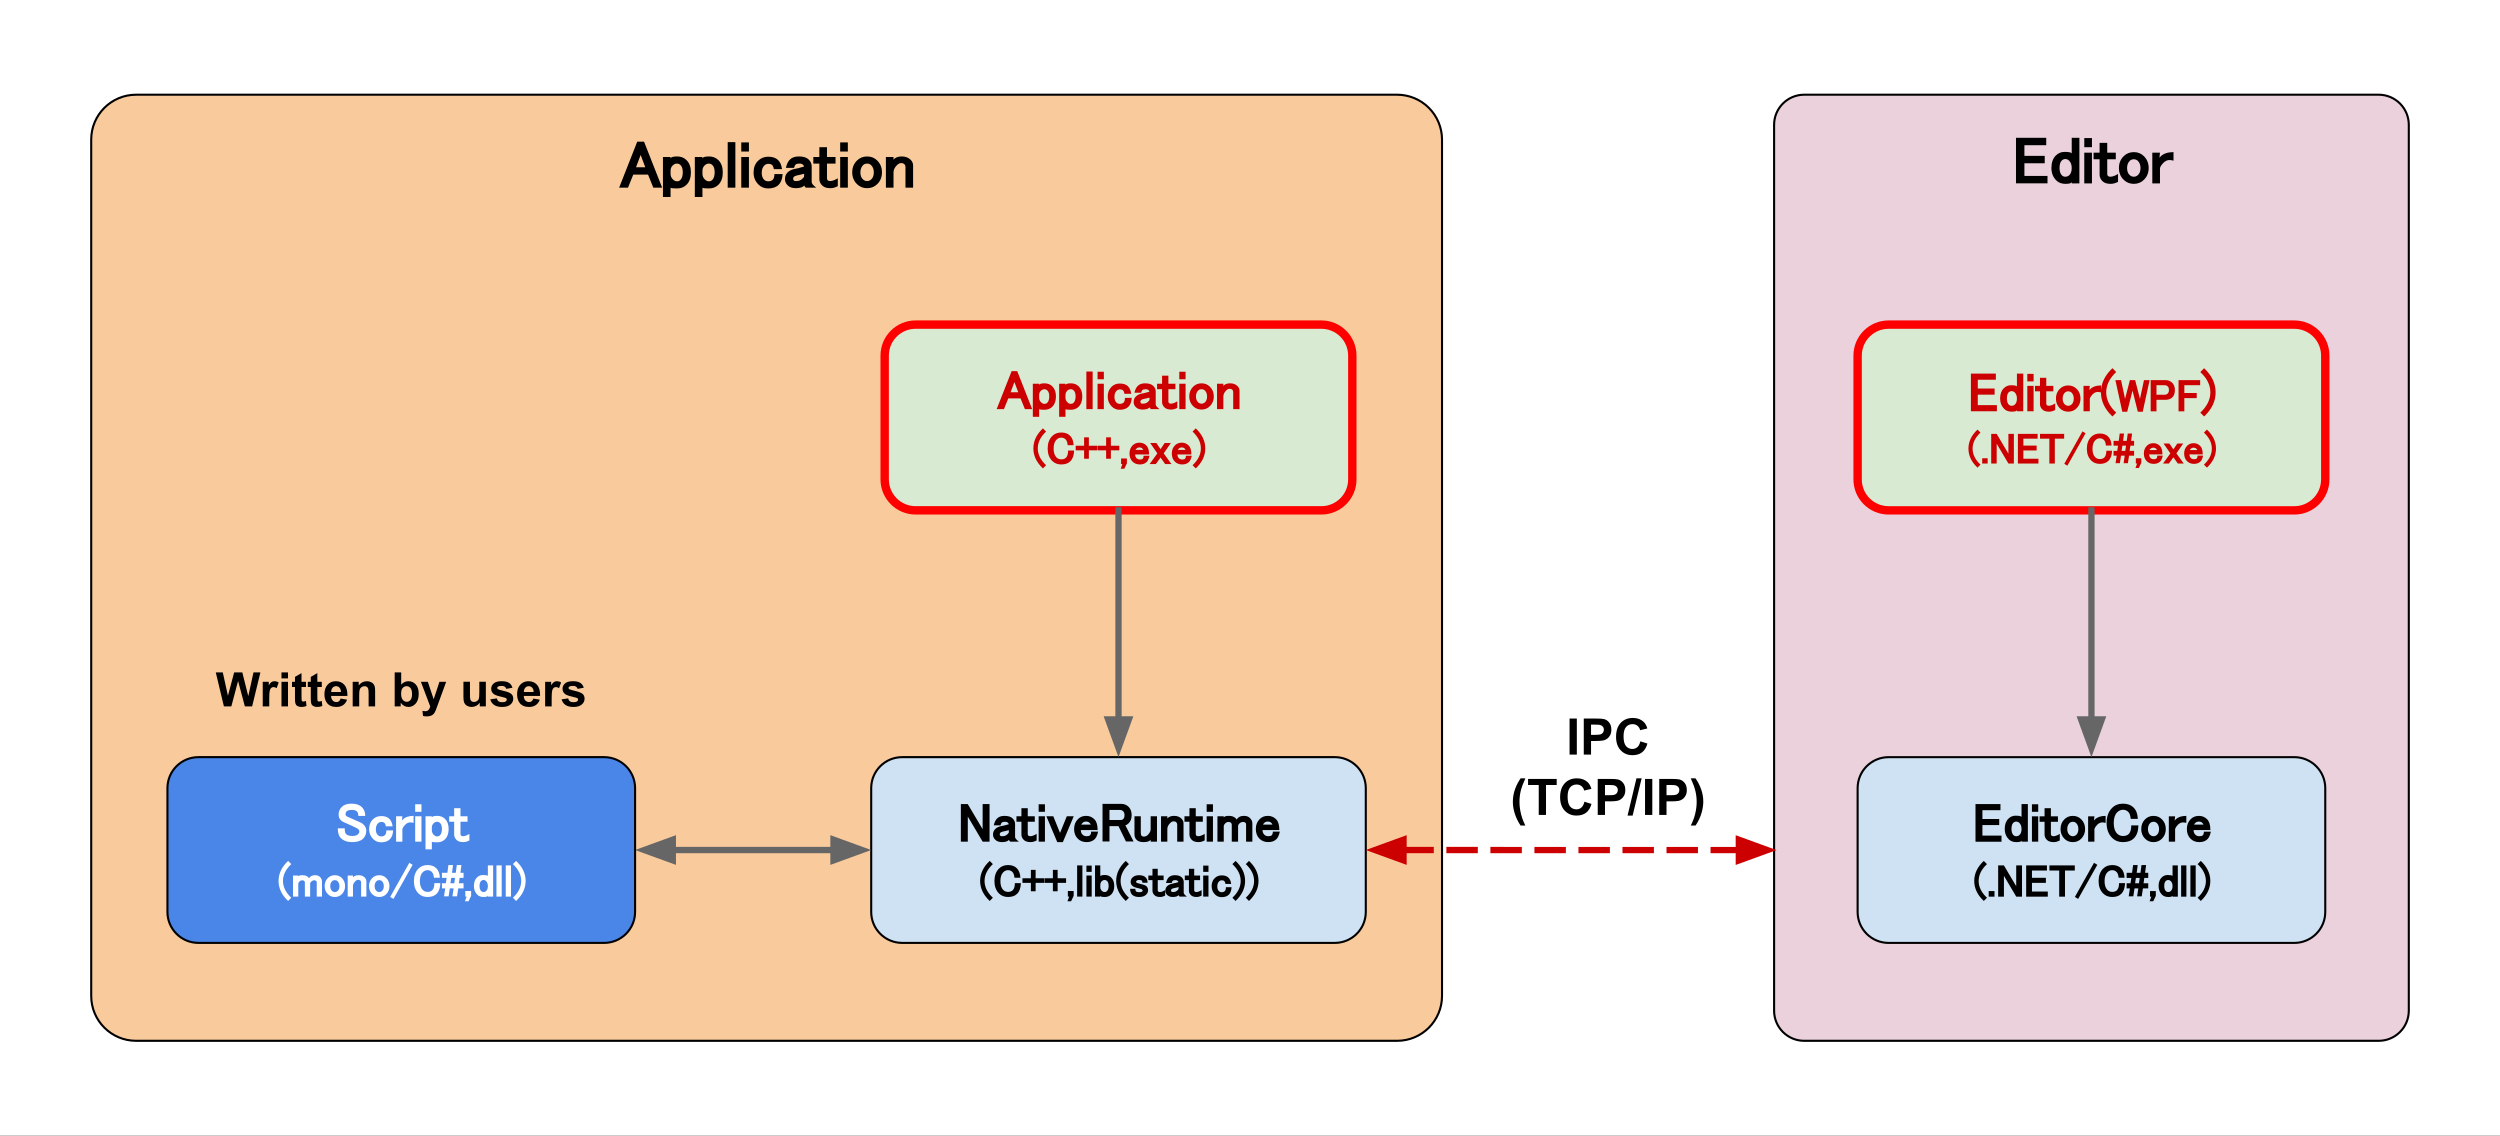 <svg version="1.1" viewBox="0.0 0.0 1192.459 541.625" fill="none" stroke="none" stroke-linecap="square" stroke-miterlimit="10" xmlns:xlink="http://www.w3.org/1999/xlink" xmlns="http://www.w3.org/2000/svg"><rect x="0.0" y="0.0" width="1192.459" height="541.625" fill="#333333" stroke="none"/><clipPath id="p.0"><path d="m0 0l1192.459 0l0 541.625l-1192.459 0l0 -541.625z" clip-rule="nonzero"/></clipPath><g clip-path="url(#p.0)"><path fill="#ffffff" d="m0 0l1192.459 0l0 541.625l-1192.459 0z" fill-rule="evenodd"/><path fill="#f9cb9c" d="m43.505 66.588l0 0c0 -11.826 9.587 -21.413 21.413 -21.413l601.489 0c5.679 0 11.126 2.256 15.141 6.272c4.016 4.016 6.272 9.462 6.272 15.141l0 408.45c0 11.826 -9.587 21.413 -21.413 21.413l-601.489 0l0 0c-11.826 0 -21.413 -9.587 -21.413 -21.413z" fill-rule="evenodd"/><path stroke="#000000" stroke-width="1.0" stroke-linejoin="round" stroke-linecap="butt" d="m43.505 66.588l0 0c0 -11.826 9.587 -21.413 21.413 -21.413l601.489 0c5.679 0 11.126 2.256 15.141 6.272c4.016 4.016 6.272 9.462 6.272 15.141l0 408.45c0 11.826 -9.587 21.413 -21.413 21.413l-601.489 0l0 0c-11.826 0 -21.413 -9.587 -21.413 -21.413z" fill-rule="evenodd"/><path fill="#000000" d="m295.312 89.527l8.641 -21.969l3.234 0l8.656 21.969l-4.219 0l-2.516 -6.234l-7.062 0l-2.516 6.234l-4.219 0zm10.266 -15.609l-2.203 5.859l4.406 0l-2.203 -5.859zm14.275 20.047l-3.641 0l0 -19.094l3.641 0l-0.078 0.625q0.594 -0.875 3.172 -0.875q2.766 0 4.5 1.75q2.109 2.094 2.109 5.828q0 3.859 -2.109 5.938q-1.734 1.75 -4.5 1.75q-2.859 0 -3.094 -0.375l0 4.453zm3.094 -15.938q-1.172 0 -2.078 0.891q-1.016 1.031 -1.016 2.438l0 1.672q0 1.422 1.125 2.562q0.906 0.891 1.969 0.891q0.922 0 1.594 -0.656q1.125 -1.141 1.125 -3.625q0 -2.375 -1.016 -3.391q-0.781 -0.781 -1.703 -0.781zm12.115 15.938l-3.641 0l0 -19.094l3.641 0l-0.078 0.625q0.594 -0.875 3.172 -0.875q2.766 0 4.5 1.75q2.109 2.094 2.109 5.828q0 3.859 -2.109 5.938q-1.734 1.75 -4.5 1.75q-2.859 0 -3.094 -0.375l0 4.453zm3.094 -15.938q-1.172 0 -2.078 0.891q-1.016 1.031 -1.016 2.438l0 1.672q0 1.422 1.125 2.562q0.906 0.891 1.969 0.891q0.922 0 1.594 -0.656q1.125 -1.141 1.125 -3.625q0 -2.375 -1.016 -3.391q-0.781 -0.781 -1.703 -0.781zm8.943 -10.234l3.656 0l0 21.734l-3.656 0l0 -21.734zm6.467 0.125l3.656 0l0 4.359l-3.656 0l0 -4.359zm0 6.953l3.656 0l0 14.656l-3.656 0l0 -14.656zm5.873 7.438q0 -3.484 2.109 -5.578q1.969 -1.984 4.859 -1.984q3.141 0 4.75 1.625q1.469 1.453 1.844 4.297l-3.906 0q-0.172 -1.297 -0.844 -1.984q-0.547 -0.531 -1.719 -0.531q-1.172 0 -1.953 0.766q-1.25 1.266 -1.25 3.516q0 2.141 1.125 3.281q0.781 0.766 1.953 0.766q1.422 0 2.203 -0.766q0.766 -0.781 0.766 -2.703l3.922 0q-0.172 3.406 -1.906 5.125q-1.719 1.75 -4.984 1.75q-2.781 0 -4.625 -1.859q-2.344 -2.328 -2.344 -5.719zm15.422 -2.234q0.547 -2.625 1.891 -3.938q1.484 -1.516 4.266 -1.516q3.266 0 4.75 1.516q1.391 1.359 1.391 3.188l0 7.547q0 1.0 2.188 2.656l-5.0 0q-0.844 -0.844 -0.672 -1.109q-1.078 1.344 -4.094 1.344q-2.516 0 -3.906 -1.375q-1.266 -1.25 -1.266 -2.953q0 -1.953 1.266 -3.203q1.344 -1.328 3.688 -1.719q1.391 -0.234 2.438 -0.594q1.5 -0.344 1.703 -0.469q0 -0.344 -0.531 -0.891q-0.547 -0.531 -1.594 -0.531q-1.406 0 -1.953 0.531q-0.359 0.375 -0.688 1.516l-3.875 0zm8.719 2.75q-0.016 0.094 -0.625 0.219q-2.031 0.484 -3.109 0.719q-0.781 0.188 -1.141 0.547q-0.406 0.422 -0.406 0.875q0 0.578 0.406 1.0q0.188 0.172 1.125 0.172q1.766 0 2.906 -1.125q0.734 -0.734 0.766 -0.859l0.078 -1.547zm7.235 -12.625l3.641 0l0 4.672l4.078 0l0 3.156l-4.078 0l0 7.156q0 0.453 0.422 0.891q0.297 0.281 1.109 0.281q1.5 0 3.625 -1.328l0 3.766q-1.797 0.969 -3.5 0.969q-2.656 0 -3.906 -1.266q-1.391 -1.359 -1.391 -3.062l0 -7.406l-2.875 0l0 -3.156l2.875 0l0 -4.672zm9.934 -2.281l3.656 0l0 4.359l-3.656 0l0 -4.359zm0 6.953l3.656 0l0 14.656l-3.656 0l0 -14.656zm5.748 7.328q0 -3.375 2.234 -5.594q1.969 -1.984 4.859 -1.984q2.906 0 4.875 1.984q2.219 2.234 2.219 5.594q0 3.375 -2.219 5.578q-1.969 1.984 -4.875 1.984q-2.891 0 -4.859 -1.984q-2.234 -2.203 -2.234 -5.578zm7.094 -4.172q-1.172 0 -1.953 0.781q-1.25 1.266 -1.25 3.391q0 2.125 1.125 3.266q0.906 0.891 2.078 0.891q1.172 0 2.078 -0.891q1.125 -1.141 1.125 -3.266q0 -2.125 -1.25 -3.391q-0.781 -0.781 -1.953 -0.781zm12.599 11.5l-3.641 0l0 -14.656l3.641 0l0 1.266q1.234 -1.516 3.922 -1.516q2.672 0 4.281 1.625q1.141 1.156 1.141 2.719l0 10.562l-3.641 0l0 -9.844q0 -0.812 -0.531 -1.359q-0.547 -0.531 -1.609 -0.531q-0.922 0 -1.953 1.016q-1.609 1.625 -1.609 3.391l0 7.328z" fill-rule="nonzero"/><path fill="#cfe2f3" d="m415.551 375.914l0 0c0 -8.155 6.611 -14.767 14.767 -14.767l206.372 0c3.916 0 7.672 1.556 10.442 4.325c2.769 2.769 4.325 6.525 4.325 10.442l0 59.065c0 8.155 -6.611 14.767 -14.767 14.767l-206.372 0l0 0c-8.155 0 -14.767 -6.611 -14.767 -14.767z" fill-rule="evenodd"/><path stroke="#000000" stroke-width="1.0" stroke-linejoin="round" stroke-linecap="butt" d="m415.551 375.914l0 0c0 -8.155 6.611 -14.767 14.767 -14.767l206.372 0c3.916 0 7.672 1.556 10.442 4.325c2.769 2.769 4.325 6.525 4.325 10.442l0 59.065c0 8.155 -6.611 14.767 -14.767 14.767l-206.372 0l0 0c-8.155 0 -14.767 -6.611 -14.767 -14.767z" fill-rule="evenodd"/><path fill="#000000" d="m458.311 383.516l3.281 0l7.109 12.0l0 -12.0l3.297 0l0 17.953l-3.281 0l-7.094 -11.984l0 11.984l-3.312 0l0 -17.953zm15.71 10.141q0.469 -2.156 1.562 -3.25q1.234 -1.25 3.531 -1.25q2.688 0 3.922 1.25q1.141 1.125 1.141 2.625l0 6.234q0 0.828 1.844 2.203l-4.141 0q-0.719 -0.688 -0.578 -0.906q-0.891 1.109 -3.375 1.109q-2.109 0 -3.234 -1.156q-1.047 -1.031 -1.047 -2.438q0 -1.594 1.047 -2.625q1.094 -1.125 3.047 -1.453q1.141 -0.172 2.016 -0.469q1.234 -0.281 1.406 -0.375q0 -0.297 -0.438 -0.75q-0.453 -0.438 -1.312 -0.438q-1.172 0 -1.625 0.438q-0.297 0.297 -0.562 1.25l-3.203 0zm7.203 2.281q0 0.078 -0.516 0.172q-1.688 0.391 -2.562 0.594q-0.656 0.172 -0.953 0.453q-0.344 0.359 -0.344 0.734q0 0.469 0.344 0.828q0.156 0.141 0.922 0.141q1.469 0 2.422 -0.938q0.594 -0.609 0.625 -0.703l0.062 -1.281zm5.977 -10.438l3.016 0l0 3.859l3.359 0l0 2.609l-3.359 0l0 5.922q0 0.375 0.328 0.719q0.266 0.25 0.938 0.25q1.219 0 2.984 -1.125l0 3.141q-1.484 0.797 -2.891 0.797q-2.203 0 -3.234 -1.047q-1.141 -1.141 -1.141 -2.547l0 -6.109l-2.375 0l0 -2.609l2.375 0l0 -3.859zm8.217 -1.875l3.0 0l0 3.594l-3.0 0l0 -3.594zm0 5.734l3.0 0l0 12.109l-3.0 0l0 -12.109zm3.686 0l3.297 0l3.219 7.938l3.219 -7.938l3.313 0l-5.188 12.312l-2.672 0l-5.188 -12.312zm13.227 6.047q0 -2.891 1.844 -4.703q1.516 -1.547 3.922 -1.547q2.297 0 3.922 1.641q1.531 1.531 1.531 5.125l-8.016 0q0 1.344 0.844 2.203q0.75 0.734 1.906 0.734q1.172 0 1.625 -0.438q0.531 -0.547 0.531 -1.75l3.344 0q-0.578 2.562 -1.578 3.547q-1.422 1.453 -3.922 1.453q-2.594 0 -4.219 -1.641q-1.734 -1.734 -1.734 -4.625zm5.656 -3.531q-0.969 0 -1.609 0.625q-0.578 0.594 -0.625 0.812l4.5 0q0 -0.25 -0.641 -0.906q-0.547 -0.531 -1.625 -0.531zm7.898 -8.453l8.828 0q2.203 0 3.625 1.438q1.438 1.438 1.438 3.922q0 2.5 -1.438 3.922q-0.812 0.812 -1.562 0.938l3.922 7.734l-3.641 0l-3.562 -7.328l-4.297 0l0 7.328l-3.312 0l0 -17.953zm3.312 2.906l0 4.812l5.312 0q0.781 0 1.328 -0.547q0.531 -0.547 0.531 -1.812q0 -1.172 -0.625 -1.812q-0.656 -0.641 -1.531 -0.641l-5.016 0zm11.924 3.031l3.016 0l0 7.938q0 0.969 0.438 1.422q0.344 0.328 1.016 0.328q1.078 0 1.922 -0.828q1.328 -1.344 1.328 -2.703l0 -6.156l3.016 0l0 12.109l-3.016 0l0 -0.906q-0.797 1.109 -3.344 1.109q-2.297 0 -3.328 -1.047q-1.047 -1.031 -1.047 -2.641l0 -8.625zm15.68 12.109l-3.016 0l0 -12.109l3.016 0l0 1.047q1.016 -1.25 3.234 -1.25q2.203 0 3.531 1.344q0.953 0.938 0.953 2.234l0 8.734l-3.016 0l0 -8.141q0 -0.672 -0.438 -1.125q-0.453 -0.438 -1.328 -0.438q-0.766 0 -1.609 0.844q-1.328 1.344 -1.328 2.797l0 6.062zm10.539 -15.969l3.016 0l0 3.859l3.359 0l0 2.609l-3.359 0l0 5.922q0 0.375 0.328 0.719q0.266 0.25 0.938 0.25q1.219 0 2.984 -1.125l0 3.141q-1.484 0.797 -2.891 0.797q-2.203 0 -3.234 -1.047q-1.141 -1.141 -1.141 -2.547l0 -6.109l-2.375 0l0 -2.609l2.375 0l0 -3.859zm8.217 -1.875l3.0 0l0 3.594l-3.0 0l0 -3.594zm0 5.734l3.0 0l0 12.109l-3.0 0l0 -12.109zm8.155 12.109l-3.016 0l0 -12.109l3.016 0l0 0.516q0.5 -0.719 2.453 -0.719q2.094 0 3.219 1.141q0.562 0.547 0.469 0.703q0.969 -1.844 3.531 -1.844q1.797 0 2.828 1.047q1.141 1.125 1.141 2.531l0 8.734l-3.0 0l0 -8.328q0 -0.375 -0.25 -0.641q-0.453 -0.438 -1.016 -0.438q-1.172 0 -1.922 0.734q-0.625 0.641 -0.625 1.125l0 7.547l-3.016 0l0 -8.234q0 -0.375 -0.438 -0.828q-0.359 -0.344 -1.125 -0.344q-0.875 0 -1.516 0.641q-0.734 0.75 -0.734 1.328l0 7.438zm15.288 -6.062q0 -2.891 1.844 -4.703q1.516 -1.547 3.922 -1.547q2.297 0 3.922 1.641q1.531 1.531 1.531 5.125l-8.016 0q0 1.344 0.844 2.203q0.75 0.734 1.906 0.734q1.172 0 1.625 -0.438q0.531 -0.547 0.531 -1.75l3.344 0q-0.578 2.562 -1.578 3.547q-1.422 1.453 -3.922 1.453q-2.594 0 -4.219 -1.641q-1.734 -1.734 -1.734 -4.625zm5.656 -3.531q-0.969 0 -1.609 0.625q-0.578 0.594 -0.625 0.812l4.5 0q0 -0.25 -0.641 -0.906q-0.547 -0.531 -1.625 -0.531z" fill-rule="nonzero"/><path fill="#000000" d="m472.068 429.739q-4.562 -4.281 -4.562 -9.547q0 -5.281 4.562 -9.562l1.516 1.531q-3.969 3.703 -3.969 8.031q0 4.312 3.969 8.016l-1.516 1.531zm2.258 -9.469q0 -3.797 2.172 -5.969q1.688 -1.688 4.328 -1.688q2.656 0 4.172 1.516q1.594 1.609 1.703 4.531l-2.812 0q-0.203 -1.969 -1.0 -2.75q-0.859 -0.859 -2.062 -0.859q-1.297 0 -2.312 1.016q-1.344 1.359 -1.344 4.203q0 2.844 1.344 4.203q0.938 0.938 2.312 0.938q1.453 0 2.234 -0.781q1.016 -1.016 1.016 -3.406l2.859 0q-0.094 3.422 -1.781 5.094q-1.516 1.531 -4.328 1.531q-2.641 0 -4.328 -1.688q-2.172 -2.172 -2.172 -5.891zm17.383 -5.359l2.266 0l0 4.016l4.031 0l0 2.188l-4.031 0l0 4.016l-2.266 0l0 -4.016l-4.016 0l0 -2.188l4.016 0l0 -4.016zm10.5 0l2.266 0l0 4.016l4.031 0l0 2.188l-4.031 0l0 4.016l-2.266 0l0 -4.016l-4.016 0l0 -2.188l4.016 0l0 -4.016zm8.672 14.984l-1.719 0l0.812 -2.219l-0.625 0l0 -2.672l2.766 0l0 2.328l-1.234 2.562zm2.891 -17.125l2.516 0l0 14.906l-2.516 0l0 -14.906zm4.43 0.094l2.516 0l0 3.0l-2.516 0l0 -3.0zm0 4.75l2.516 0l0 10.062l-2.516 0l0 -10.062zm4.102 -4.844l2.516 0l0 5.125q0.438 -0.531 2.188 -0.531q1.828 0 3.031 1.203q1.438 1.438 1.438 4.078q0 2.562 -1.438 4.0q-1.203 1.203 -3.109 1.203q-2.047 0 -2.25 -0.609l0.141 0.438l-2.516 0l0 -14.906zm4.625 6.953q-0.797 0 -1.484 0.688q-0.625 0.625 -0.625 1.75l0 0.984q0 1.031 0.703 1.734q0.609 0.609 1.406 0.609q0.641 0 1.078 -0.453q0.781 -0.766 0.781 -2.391q0 -1.703 -0.688 -2.391q-0.531 -0.531 -1.172 -0.531zm10.027 10.016q-4.562 -4.281 -4.562 -9.547q0 -5.281 4.562 -9.562l1.516 1.531q-3.969 3.703 -3.969 8.031q0 4.312 3.969 8.016l-1.516 1.531zm2.336 -9.062q0 -1.25 0.859 -2.109q1.109 -1.109 3.109 -1.109q2.156 0 3.172 1.016q0.953 0.953 0.953 2.562l-2.453 0q-0.109 -0.812 -0.266 -0.953q-0.359 -0.359 -1.5 -0.359q-0.641 0 -1.0 0.359q-0.281 0.281 -0.281 0.594q0 0.141 0.125 0.266q0.234 0.25 1.828 0.625q1.094 0.25 1.859 0.516q0.75 0.266 1.156 0.656q0.781 0.781 0.781 1.875q0 1.172 -0.953 2.125q-1.109 1.109 -3.344 1.109q-2.234 0 -3.344 -1.109q-0.953 -0.953 -0.953 -2.812l2.469 0q0.109 0.984 0.328 1.203q0.438 0.438 1.422 0.438q1.203 0 1.562 -0.359q0.203 -0.203 0.203 -0.516q0 -0.141 -0.281 -0.422q-0.234 -0.234 -0.844 -0.375q-1.516 -0.328 -2.25 -0.578q-1.016 -0.281 -1.5 -0.766q-0.859 -0.859 -0.859 -1.875zm10.414 -6.266l2.516 0l0 3.203l2.797 0l0 2.188l-2.797 0l0 4.891q0 0.312 0.281 0.594q0.203 0.203 0.766 0.203q1.016 0 2.484 -0.938l0 2.625q-1.234 0.672 -2.406 0.672q-1.828 0 -2.688 -0.875q-0.953 -0.938 -0.953 -2.109l0 -5.062l-1.969 0l0 -2.188l1.969 0l0 -3.203zm6.477 6.781q0.359 -1.797 1.281 -2.719q1.047 -1.016 2.938 -1.016q2.219 0 3.266 1.016q0.938 0.969 0.938 2.203l0 5.172q0 0.688 1.547 1.828l-3.484 0q-0.578 -0.578 -0.438 -0.766q-0.734 0.938 -2.812 0.938q-1.75 0 -2.688 -0.953q-0.875 -0.859 -0.875 -2.031q0 -1.344 0.875 -2.203q0.922 -0.906 2.531 -1.188q0.953 -0.156 1.688 -0.391q1.0 -0.234 1.141 -0.328q0 -0.219 -0.359 -0.578q-0.375 -0.375 -1.078 -0.375q-0.969 0 -1.328 0.375q-0.25 0.25 -0.484 1.016l-2.656 0zm5.969 1.891q0 0.062 -0.422 0.156q-1.406 0.328 -2.141 0.484q-0.531 0.141 -0.766 0.391q-0.281 0.281 -0.281 0.578q0 0.391 0.281 0.672q0.125 0.125 0.75 0.125q1.219 0 1.984 -0.781q0.5 -0.484 0.531 -0.562l0.062 -1.062zm4.945 -8.672l2.516 0l0 3.203l2.797 0l0 2.188l-2.797 0l0 4.891q0 0.312 0.281 0.594q0.203 0.203 0.766 0.203q1.016 0 2.484 -0.938l0 2.625q-1.234 0.672 -2.406 0.672q-1.828 0 -2.688 -0.875q-0.953 -0.938 -0.953 -2.109l0 -5.062l-1.969 0l0 -2.188l1.969 0l0 -3.203zm6.805 -1.547l2.516 0l0 3.0l-2.516 0l0 -3.0zm0 4.75l2.516 0l0 10.062l-2.516 0l0 -10.062zm4.023 5.109q0 -2.391 1.438 -3.828q1.359 -1.359 3.344 -1.359q2.156 0 3.266 1.109q1.016 1.016 1.266 2.969l-2.703 0q-0.109 -0.891 -0.578 -1.359q-0.359 -0.375 -1.156 -0.375q-0.797 0 -1.328 0.531q-0.859 0.859 -0.859 2.406q0 1.453 0.766 2.219q0.531 0.531 1.328 0.531q0.969 0 1.5 -0.531q0.531 -0.531 0.531 -1.844l2.688 0q-0.109 2.344 -1.281 3.547q-1.188 1.188 -3.438 1.188q-1.906 0 -3.172 -1.281q-1.609 -1.594 -1.609 -3.922zm13.859 -2.531q0 -4.328 -3.953 -8.031l1.516 -1.531q4.547 4.281 4.547 9.562q0 5.266 -4.547 9.547l-1.516 -1.531q3.953 -3.703 3.953 -8.016zm6.398 0q0 -4.328 -3.953 -8.031l1.516 -1.531q4.547 4.281 4.547 9.562q0 5.266 -4.547 9.547l-1.516 -1.531q3.953 -3.703 3.953 -8.016z" fill-rule="nonzero"/><path fill="#d9ead3" d="m421.978 169.6l0 0c0 -8.155 6.611 -14.767 14.767 -14.767l193.522 0c3.916 0 7.672 1.556 10.442 4.325c2.769 2.769 4.325 6.525 4.325 10.442l0 59.065c0 8.155 -6.611 14.767 -14.767 14.767l-193.522 0l0 0c-8.155 0 -14.767 -6.611 -14.767 -14.767z" fill-rule="evenodd"/><path stroke="#ff0000" stroke-width="4.0" stroke-linejoin="round" stroke-linecap="butt" d="m421.978 169.6l0 0c0 -8.155 6.611 -14.767 14.767 -14.767l193.522 0c3.916 0 7.672 1.556 10.442 4.325c2.769 2.769 4.325 6.525 4.325 10.442l0 59.065c0 8.155 -6.611 14.767 -14.767 14.767l-193.522 0l0 0c-8.155 0 -14.767 -6.611 -14.767 -14.767z" fill-rule="evenodd"/><path fill="#cc0000" d="m475.392 195.156l7.141 -18.141l2.656 0l7.141 18.141l-3.469 0l-2.078 -5.141l-5.844 0l-2.078 5.141l-3.469 0zm8.469 -12.906l-1.828 4.844l3.656 0l-1.828 -4.844zm11.794 16.562l-3.016 0l0 -15.766l3.016 0l-0.062 0.516q0.484 -0.719 2.609 -0.719q2.297 0 3.734 1.438q1.734 1.734 1.734 4.812q0 3.188 -1.734 4.922q-1.438 1.438 -3.734 1.438q-2.359 0 -2.547 -0.297l0 3.656zm2.547 -13.156q-0.969 0 -1.719 0.734q-0.828 0.844 -0.828 2.016l0 1.391q0 1.156 0.938 2.109q0.75 0.734 1.609 0.734q0.781 0 1.328 -0.531q0.938 -0.953 0.938 -3.016q0 -1.953 -0.844 -2.797q-0.641 -0.641 -1.422 -0.641zm10.018 13.156l-3.016 0l0 -15.766l3.016 0l-0.062 0.516q0.484 -0.719 2.609 -0.719q2.297 0 3.734 1.438q1.734 1.734 1.734 4.812q0 3.188 -1.734 4.922q-1.438 1.438 -3.734 1.438q-2.359 0 -2.547 -0.297l0 3.656zm2.547 -13.156q-0.969 0 -1.719 0.734q-0.828 0.844 -0.828 2.016l0 1.391q0 1.156 0.938 2.109q0.75 0.734 1.609 0.734q0.781 0 1.328 -0.531q0.938 -0.953 0.938 -3.016q0 -1.953 -0.844 -2.797q-0.641 -0.641 -1.422 -0.641zm7.409 -8.453l3.0 0l0 17.953l-3.0 0l0 -17.953zm5.343 0.109l3.0 0l0 3.594l-3.0 0l0 -3.594zm0 5.734l3.0 0l0 12.109l-3.0 0l0 -12.109zm4.843 6.156q0 -2.891 1.734 -4.625q1.625 -1.641 4.031 -1.641q2.594 0 3.922 1.344q1.203 1.219 1.516 3.547l-3.219 0q-0.141 -1.062 -0.703 -1.641q-0.453 -0.438 -1.422 -0.438q-0.969 0 -1.625 0.641q-1.031 1.047 -1.031 2.906q0 1.766 0.938 2.703q0.656 0.641 1.625 0.641q1.156 0 1.812 -0.641q0.641 -0.641 0.641 -2.234l3.234 0q-0.141 2.812 -1.578 4.25q-1.422 1.438 -4.109 1.438q-2.297 0 -3.828 -1.547q-1.938 -1.922 -1.938 -4.703zm12.742 -1.859q0.469 -2.156 1.562 -3.25q1.234 -1.25 3.531 -1.25q2.688 0 3.922 1.25q1.141 1.125 1.141 2.625l0 6.234q0 0.828 1.844 2.203l-4.141 0q-0.719 -0.688 -0.578 -0.906q-0.891 1.109 -3.375 1.109q-2.109 0 -3.234 -1.156q-1.047 -1.031 -1.047 -2.438q0 -1.594 1.047 -2.625q1.094 -1.125 3.047 -1.453q1.141 -0.172 2.016 -0.469q1.234 -0.281 1.406 -0.375q0 -0.297 -0.438 -0.75q-0.453 -0.438 -1.312 -0.438q-1.172 0 -1.625 0.438q-0.297 0.297 -0.562 1.25l-3.203 0zm7.203 2.281q0 0.078 -0.516 0.172q-1.688 0.391 -2.562 0.594q-0.656 0.172 -0.953 0.453q-0.344 0.359 -0.344 0.734q0 0.469 0.344 0.828q0.156 0.141 0.922 0.141q1.469 0 2.422 -0.938q0.594 -0.609 0.625 -0.703l0.062 -1.281zm5.977 -10.438l3.016 0l0 3.859l3.359 0l0 2.609l-3.359 0l0 5.922q0 0.375 0.328 0.719q0.266 0.25 0.938 0.25q1.219 0 2.984 -1.125l0 3.141q-1.484 0.797 -2.891 0.797q-2.203 0 -3.234 -1.047q-1.141 -1.141 -1.141 -2.547l0 -6.109l-2.375 0l0 -2.609l2.375 0l0 -3.859zm8.217 -1.875l3.0 0l0 3.594l-3.0 0l0 -3.594zm0 5.734l3.0 0l0 12.109l-3.0 0l0 -12.109zm4.749 6.047q0 -2.781 1.828 -4.609q1.625 -1.641 4.031 -1.641q2.391 0 4.016 1.641q1.844 1.828 1.844 4.609q0 2.797 -1.844 4.625q-1.625 1.641 -4.016 1.641q-2.406 0 -4.031 -1.641q-1.828 -1.828 -1.828 -4.625zm5.859 -3.438q-0.969 0 -1.625 0.641q-1.031 1.047 -1.031 2.797q0 1.766 0.938 2.719q0.75 0.734 1.719 0.734q0.969 0 1.719 -0.734q0.922 -0.953 0.922 -2.719q0 -1.75 -1.031 -2.797q-0.641 -0.641 -1.609 -0.641zm10.409 9.5l-3.016 0l0 -12.109l3.016 0l0 1.047q1.016 -1.25 3.234 -1.25q2.203 0 3.531 1.344q0.953 0.938 0.953 2.234l0 8.734l-3.016 0l0 -8.141q0 -0.672 -0.438 -1.125q-0.453 -0.438 -1.328 -0.438q-0.766 0 -1.609 0.844q-1.328 1.344 -1.328 2.797l0 6.062z" fill-rule="nonzero"/><path fill="#cc0000" d="m497.458 223.425q-4.562 -4.281 -4.562 -9.547q0 -5.281 4.562 -9.562l1.516 1.531q-3.969 3.703 -3.969 8.031q0 4.312 3.969 8.016l-1.516 1.531zm2.258 -9.469q0 -3.797 2.172 -5.969q1.688 -1.688 4.328 -1.688q2.656 0 4.172 1.516q1.594 1.609 1.703 4.531l-2.812 0q-0.203 -1.969 -1.0 -2.75q-0.859 -0.859 -2.062 -0.859q-1.297 0 -2.312 1.016q-1.344 1.359 -1.344 4.203q0 2.844 1.344 4.203q0.938 0.938 2.312 0.938q1.453 0 2.234 -0.781q1.016 -1.016 1.016 -3.406l2.859 0q-0.094 3.422 -1.781 5.094q-1.516 1.531 -4.328 1.531q-2.641 0 -4.328 -1.688q-2.172 -2.172 -2.172 -5.891zm17.383 -5.359l2.266 0l0 4.016l4.031 0l0 2.188l-4.031 0l0 4.016l-2.266 0l0 -4.016l-4.016 0l0 -2.188l4.016 0l0 -4.016zm10.5 0l2.266 0l0 4.016l4.031 0l0 2.188l-4.031 0l0 4.016l-2.266 0l0 -4.016l-4.016 0l0 -2.188l4.016 0l0 -4.016zm8.672 14.984l-1.719 0l0.812 -2.219l-0.625 0l0 -2.672l2.766 0l0 2.328l-1.234 2.562zm2.484 -7.25q0 -2.406 1.516 -3.922q1.297 -1.266 3.266 -1.266q1.922 0 3.266 1.344q1.281 1.281 1.281 4.281l-6.641 0q0 1.109 0.688 1.797q0.609 0.609 1.578 0.609q0.969 0 1.328 -0.359q0.453 -0.453 0.453 -1.438l2.781 0q-0.469 2.125 -1.297 2.953q-1.188 1.203 -3.266 1.203q-2.156 0 -3.516 -1.359q-1.438 -1.438 -1.438 -3.844zm4.703 -2.922q-0.797 0 -1.328 0.531q-0.484 0.484 -0.516 0.641l3.703 0q0 -0.188 -0.531 -0.719q-0.453 -0.453 -1.328 -0.453zm5.156 -2.109l2.953 0l1.984 2.938l1.984 -2.938l2.938 0l-3.406 4.953l3.688 5.109l-2.969 0l-2.234 -3.125l-2.25 3.125l-2.953 0l3.688 -5.109l-3.422 -4.953zm10.32 5.031q0 -2.406 1.516 -3.922q1.297 -1.266 3.266 -1.266q1.922 0 3.266 1.344q1.281 1.281 1.281 4.281l-6.641 0q0 1.109 0.688 1.797q0.609 0.609 1.578 0.609q0.969 0 1.328 -0.359q0.453 -0.453 0.453 -1.438l2.781 0q-0.469 2.125 -1.297 2.953q-1.188 1.203 -3.266 1.203q-2.156 0 -3.516 -1.359q-1.438 -1.438 -1.438 -3.844zm4.703 -2.922q-0.797 0 -1.328 0.531q-0.484 0.484 -0.516 0.641l3.703 0q0 -0.188 -0.531 -0.719q-0.453 -0.453 -1.328 -0.453zm9.156 0.469q0 -4.328 -3.953 -8.031l1.516 -1.531q4.547 4.281 4.547 9.562q0 5.266 -4.547 9.547l-1.516 -1.531q3.953 -3.703 3.953 -8.016z" fill-rule="nonzero"/><path fill="#000000" fill-opacity="0.0" d="m533.505 243.432l0 117.701" fill-rule="evenodd"/><path stroke="#666666" stroke-width="3.0" stroke-linejoin="round" stroke-linecap="butt" d="m533.505 243.432l0 99.701" fill-rule="evenodd"/><path fill="#666666" stroke="#666666" stroke-width="3.0" stroke-linecap="butt" d="m528.55 343.133l4.955 13.614l4.955 -13.614z" fill-rule="evenodd"/><path fill="#000000" fill-opacity="0.0" d="m302.923 405.447l112.63 0" fill-rule="evenodd"/><path stroke="#666666" stroke-width="3.0" stroke-linejoin="round" stroke-linecap="butt" d="m320.923 405.447l76.63 0" fill-rule="evenodd"/><path fill="#666666" stroke="#666666" stroke-width="3.0" stroke-linecap="butt" d="m320.923 400.491l-13.614 4.955l13.614 4.955z" fill-rule="evenodd"/><path fill="#666666" stroke="#666666" stroke-width="3.0" stroke-linecap="butt" d="m397.553 410.402l13.614 -4.955l-13.614 -4.955z" fill-rule="evenodd"/><path fill="#ead1dc" d="m846.215 59.54l0 0c0 -7.934 6.431 -14.365 14.365 -14.365l274.01 0c3.81 0 7.464 1.513 10.158 4.207c2.694 2.694 4.207 6.348 4.207 10.158l0 422.546c0 7.934 -6.431 14.365 -14.365 14.365l-274.01 0c-7.934 0 -14.365 -6.431 -14.365 -14.365z" fill-rule="evenodd"/><path stroke="#000000" stroke-width="1.0" stroke-linejoin="round" stroke-linecap="butt" d="m846.215 59.54l0 0c0 -7.934 6.431 -14.365 14.365 -14.365l274.01 0c3.81 0 7.464 1.513 10.158 4.207c2.694 2.694 4.207 6.348 4.207 10.158l0 422.546c0 7.934 -6.431 14.365 -14.365 14.365l-274.01 0c-7.934 0 -14.365 -6.431 -14.365 -14.365z" fill-rule="evenodd"/><path fill="#000000" d="m961.596 65.728l14.422 0l0 3.531l-10.406 0l0 5.094l9.688 0l0 3.531l-9.688 0l0 6.047l11.016 0l0 3.531l-15.031 0l0 -21.734zm26.583 0l3.656 0l0 21.734l-3.656 0l0.109 -0.625q-0.469 0.859 -3.062 0.859q-2.781 0 -4.391 -1.625q-2.344 -2.328 -2.344 -5.938q0 -3.844 2.094 -5.953q1.75 -1.734 4.156 -1.734q2.953 0 3.438 0.688l0 -7.406zm-3.078 10.125q-0.938 0 -1.719 0.766q-1.016 1.031 -1.016 3.516q0 2.359 1.141 3.516q0.656 0.641 1.594 0.641q1.172 0 1.953 -0.766q1.125 -1.141 1.125 -3.391q0 -2.25 -1.25 -3.516q-0.781 -0.766 -1.828 -0.766zm9.068 -10.0l3.656 0l0 4.359l-3.656 0l0 -4.359zm0 6.953l3.656 0l0 14.656l-3.656 0l0 -14.656zm7.31 -4.672l3.641 0l0 4.672l4.078 0l0 3.156l-4.078 0l0 7.156q0 0.453 0.422 0.891q0.297 0.281 1.109 0.281q1.5 0 3.625 -1.328l0 3.766q-1.797 0.969 -3.5 0.969q-2.656 0 -3.906 -1.266q-1.391 -1.359 -1.391 -3.062l0 -7.406l-2.875 0l0 -3.156l2.875 0l0 -4.672zm9.215 12.0q0 -3.375 2.234 -5.594q1.969 -1.984 4.859 -1.984q2.906 0 4.875 1.984q2.219 2.234 2.219 5.594q0 3.375 -2.219 5.578q-1.969 1.984 -4.875 1.984q-2.891 0 -4.859 -1.984q-2.234 -2.203 -2.234 -5.578zm7.094 -4.172q-1.172 0 -1.953 0.781q-1.25 1.266 -1.25 3.391q0 2.125 1.125 3.266q0.906 0.891 2.078 0.891q1.172 0 2.078 -0.891q1.125 -1.141 1.125 -3.266q0 -2.125 -1.25 -3.391q-0.781 -0.781 -1.953 -0.781zm12.739 -1.297q2.094 -2.109 6.203 -2.109l0 4.078q-1.172 -0.312 -1.938 -0.312q-1.531 0 -2.906 1.375q-1.219 1.219 -1.609 2.406l0 7.359l-3.656 0l0 -14.656l3.656 0l-0.297 2.844q-0.234 -0.219 0.547 -0.984z" fill-rule="nonzero"/><path fill="#4a86e8" d="m79.868 375.914l0 0c0 -8.155 6.611 -14.767 14.767 -14.767l193.522 0c3.916 0 7.672 1.556 10.442 4.325c2.769 2.769 4.325 6.525 4.325 10.442l0 59.065c0 8.155 -6.611 14.767 -14.767 14.767l-193.522 0l0 0c-8.155 0 -14.767 -6.611 -14.767 -14.767z" fill-rule="evenodd"/><path stroke="#000000" stroke-width="1.0" stroke-linejoin="round" stroke-linecap="butt" d="m79.868 375.914l0 0c0 -8.155 6.611 -14.767 14.767 -14.767l193.522 0c3.916 0 7.672 1.556 10.442 4.325c2.769 2.769 4.325 6.525 4.325 10.442l0 59.065c0 8.155 -6.611 14.767 -14.767 14.767l-193.522 0l0 0c-8.155 0 -14.767 -6.611 -14.767 -14.767z" fill-rule="evenodd"/><path fill="#ffffff" d="m161.512 388.485q0 -2.094 1.547 -3.625q1.531 -1.531 4.609 -1.531q3.297 0 5.016 1.734q1.531 1.531 1.531 4.141l-3.297 0q0 -1.484 -0.641 -2.141q-0.75 -0.734 -2.406 -0.734q-1.859 0 -2.516 0.641q-0.531 0.547 -0.531 1.219q0 0.672 0.234 0.922q0.422 0.422 1.625 0.875q2.281 1.0 5.156 2.266q0.875 0.344 1.625 1.125q1.25 1.219 1.25 2.922q0 2.203 -1.531 3.734q-1.625 1.641 -5.219 1.641q-3.484 0 -5.406 -1.938q-1.438 -1.438 -1.438 -4.641l3.312 0q0 2.094 0.625 2.734q0.953 0.922 3.016 0.922q1.859 0 2.703 -0.828q0.641 -0.656 0.641 -1.219q0 -0.672 -0.438 -1.125q-0.438 -0.422 -1.453 -0.891q-0.984 -0.484 -2.547 -1.188q-1.781 -0.781 -2.875 -1.266q-0.875 -0.344 -1.547 -1.016q-1.047 -1.031 -1.047 -2.734zm14.549 7.031q0 -2.891 1.734 -4.625q1.625 -1.641 4.031 -1.641q2.594 0 3.922 1.344q1.203 1.219 1.516 3.547l-3.219 0q-0.141 -1.062 -0.703 -1.641q-0.453 -0.438 -1.422 -0.438q-0.969 0 -1.625 0.641q-1.031 1.047 -1.031 2.906q0 1.766 0.938 2.703q0.656 0.641 1.625 0.641q1.156 0 1.812 -0.641q0.641 -0.641 0.641 -2.234l3.234 0q-0.141 2.812 -1.578 4.25q-1.422 1.438 -4.109 1.438q-2.297 0 -3.828 -1.547q-1.938 -1.922 -1.938 -4.703zm16.086 -4.625q1.719 -1.734 5.125 -1.734l0 3.344q-0.969 -0.234 -1.594 -0.234q-1.266 0 -2.422 1.125q-0.984 1.016 -1.328 2.0l0 6.078l-3.0 0l0 -12.109l3.0 0l-0.25 2.344q-0.172 -0.188 0.469 -0.812zm5.884 -7.266l3.0 0l0 3.594l-3.0 0l0 -3.594zm0 5.734l3.0 0l0 12.109l-3.0 0l0 -12.109zm7.952 15.766l-3.016 0l0 -15.766l3.016 0l-0.062 0.516q0.484 -0.719 2.609 -0.719q2.297 0 3.734 1.438q1.734 1.734 1.734 4.812q0 3.188 -1.734 4.922q-1.438 1.438 -3.734 1.438q-2.359 0 -2.547 -0.297l0 3.656zm2.547 -13.156q-0.969 0 -1.719 0.734q-0.828 0.844 -0.828 2.016l0 1.391q0 1.156 0.938 2.109q0.75 0.734 1.609 0.734q0.781 0 1.328 -0.531q0.938 -0.953 0.938 -3.016q0 -1.953 -0.844 -2.797q-0.641 -0.641 -1.422 -0.641zm8.096 -6.469l3.016 0l0 3.859l3.359 0l0 2.609l-3.359 0l0 5.922q0 0.375 0.328 0.719q0.266 0.25 0.938 0.25q1.219 0 2.984 -1.125l0 3.141q-1.484 0.797 -2.891 0.797q-2.203 0 -3.234 -1.047q-1.141 -1.141 -1.141 -2.547l0 -6.109l-2.375 0l0 -2.609l2.375 0l0 -3.859z" fill-rule="nonzero"/><path fill="#ffffff" d="m137.425 429.739q-4.562 -4.281 -4.562 -9.547q0 -5.281 4.562 -9.562l1.516 1.531q-3.969 3.703 -3.969 8.031q0 4.312 3.969 8.016l-1.516 1.531zm4.852 -2.062l-2.516 0l0 -10.062l2.516 0l0 0.422q0.391 -0.578 2.016 -0.578q1.734 0 2.703 0.938q0.453 0.453 0.375 0.578q0.781 -1.516 2.922 -1.516q1.5 0 2.359 0.859q0.938 0.938 0.938 2.109l0 7.25l-2.516 0l0 -6.922q0 -0.297 -0.203 -0.5q-0.359 -0.375 -0.828 -0.375q-0.969 0 -1.578 0.625q-0.531 0.531 -0.531 0.906l0 6.266l-2.516 0l0 -6.828q0 -0.312 -0.359 -0.672q-0.297 -0.297 -0.922 -0.297q-0.719 0 -1.25 0.531q-0.609 0.609 -0.609 1.094l0 6.172zm12.578 -5.031q0 -2.312 1.516 -3.844q1.375 -1.344 3.344 -1.344q1.984 0 3.359 1.344q1.516 1.531 1.516 3.844q0 2.328 -1.516 3.844q-1.359 1.359 -3.359 1.359q-1.984 0 -3.344 -1.359q-1.516 -1.516 -1.516 -3.844zm4.859 -2.844q-0.797 0 -1.328 0.531q-0.859 0.859 -0.859 2.312q0 1.453 0.781 2.234q0.609 0.609 1.406 0.609q0.812 0 1.422 -0.609q0.766 -0.766 0.766 -2.234q0 -1.453 -0.859 -2.312q-0.531 -0.531 -1.328 -0.531zm8.648 7.875l-2.516 0l0 -10.062l2.516 0l0 0.859q0.828 -1.016 2.672 -1.016q1.828 0 2.938 1.109q0.781 0.781 0.781 1.859l0 7.25l-2.516 0l0 -6.75q0 -0.562 -0.359 -0.922q-0.359 -0.359 -1.078 -0.359q-0.641 0 -1.328 0.688q-1.109 1.109 -1.109 2.312l0 5.031zm7.656 -5.031q0 -2.312 1.516 -3.844q1.375 -1.344 3.344 -1.344q1.984 0 3.359 1.344q1.516 1.531 1.516 3.844q0 2.328 -1.516 3.844q-1.359 1.359 -3.359 1.359q-1.984 0 -3.344 -1.359q-1.516 -1.516 -1.516 -3.844zm4.859 -2.844q-0.797 0 -1.328 0.531q-0.859 0.859 -0.859 2.312q0 1.453 0.781 2.234q0.609 0.609 1.406 0.609q0.812 0 1.422 -0.609q0.766 -0.766 0.766 -2.234q0 -1.453 -0.859 -2.312q-0.531 -0.531 -1.328 -0.531zm5.242 8.016l9.125 -16.281l1.578 0.953l-9.141 16.266l-1.562 -0.938zm11.312 -7.547q0 -3.797 2.172 -5.969q1.688 -1.688 4.328 -1.688q2.656 0 4.172 1.516q1.594 1.609 1.703 4.531l-2.812 0q-0.203 -1.969 -1.0 -2.75q-0.859 -0.859 -2.062 -0.859q-1.297 0 -2.312 1.016q-1.344 1.359 -1.344 4.203q0 2.844 1.344 4.203q0.938 0.938 2.312 0.938q1.453 0 2.234 -0.781q1.016 -1.016 1.016 -3.406l2.859 0q-0.094 3.422 -1.781 5.094q-1.516 1.531 -4.328 1.531q-2.641 0 -4.328 -1.688q-2.172 -2.172 -2.172 -5.891zm19.977 -3.969l0.484 -3.688l2.203 0l-0.484 3.688l1.5 0l0 2.438l-1.875 0l-0.359 2.562l2.234 0l0 2.438l-2.531 0l-0.578 3.781l-2.203 0l0.578 -3.781l-1.812 0l-0.578 3.781l-2.203 0l0.578 -3.781l-1.562 0l0 -2.438l1.859 0l0.375 -2.562l-2.234 0l0 -2.438l2.594 0l0.484 -3.688l2.203 0l-0.484 3.688l1.812 0zm-2.188 2.438l-0.375 2.562l1.844 0l0.359 -2.562l-1.828 0zm8.266 11.156l-1.719 0l0.812 -2.219l-0.625 0l0 -2.672l2.766 0l0 2.328l-1.234 2.562zm9.219 -17.125l2.516 0l0 14.906l-2.516 0l0.078 -0.438q-0.312 0.609 -2.109 0.609q-1.906 0 -3.016 -1.109q-1.609 -1.609 -1.609 -4.094q0 -2.641 1.438 -4.078q1.203 -1.203 2.859 -1.203q2.047 0 2.359 0.453l0 -5.047zm-2.109 6.953q-0.641 0 -1.172 0.531q-0.688 0.688 -0.688 2.391q0 1.625 0.781 2.391q0.438 0.453 1.078 0.453q0.797 0 1.328 -0.531q0.781 -0.781 0.781 -2.312q0 -1.531 -0.859 -2.391q-0.531 -0.531 -1.25 -0.531zm6.199 -6.953l2.516 0l0 14.906l-2.516 0l0 -14.906zm4.43 0l2.516 0l0 14.906l-2.516 0l0 -14.906zm7.383 7.422q0 -4.328 -3.953 -8.031l1.516 -1.531q4.547 4.281 4.547 9.562q0 5.266 -4.547 9.547l-1.516 -1.531q3.953 -3.703 3.953 -8.016z" fill-rule="nonzero"/><path fill="#cfe2f3" d="m886.056 375.921l0 0c0 -8.155 6.611 -14.767 14.767 -14.767l193.522 0c3.916 0 7.672 1.556 10.442 4.325c2.769 2.769 4.325 6.525 4.325 10.442l0 59.065c0 8.155 -6.611 14.767 -14.767 14.767l-193.522 0l0 0c-8.155 0 -14.767 -6.611 -14.767 -14.767z" fill-rule="evenodd"/><path stroke="#000000" stroke-width="1.0" stroke-linejoin="round" stroke-linecap="butt" d="m886.056 375.921l0 0c0 -8.155 6.611 -14.767 14.767 -14.767l193.522 0c3.916 0 7.672 1.556 10.442 4.325c2.769 2.769 4.325 6.525 4.325 10.442l0 59.065c0 8.155 -6.611 14.767 -14.767 14.767l-193.522 0l0 0c-8.155 0 -14.767 -6.611 -14.767 -14.767z" fill-rule="evenodd"/><path fill="#000000" d="m942.283 383.524l11.906 0l0 2.922l-8.609 0l0 4.203l8.016 0l0 2.906l-8.016 0l0 5.016l9.109 0l0 2.906l-12.406 0l0 -17.953zm21.955 0l3.016 0l0 17.953l-3.016 0l0.094 -0.516q-0.375 0.719 -2.547 0.719q-2.297 0 -3.625 -1.344q-1.938 -1.922 -1.938 -4.922q0 -3.188 1.75 -4.906q1.422 -1.438 3.422 -1.438q2.438 0 2.844 0.578l0 -6.125zm-2.547 8.359q-0.781 0 -1.422 0.625q-0.828 0.859 -0.828 2.906q0 1.969 0.922 2.906q0.562 0.547 1.328 0.547q0.969 0 1.625 -0.641q0.922 -0.953 0.922 -2.812q0 -1.859 -1.031 -2.906q-0.641 -0.625 -1.516 -0.625zm7.503 -8.25l3.0 0l0 3.594l-3.0 0l0 -3.594zm0 5.734l3.0 0l0 12.109l-3.0 0l0 -12.109zm6.03 -3.859l3.016 0l0 3.859l3.359 0l0 2.609l-3.359 0l0 5.922q0 0.375 0.328 0.719q0.266 0.25 0.938 0.25q1.219 0 2.984 -1.125l0 3.141q-1.484 0.797 -2.891 0.797q-2.203 0 -3.234 -1.047q-1.141 -1.141 -1.141 -2.547l0 -6.109l-2.375 0l0 -2.609l2.375 0l0 -3.859zm7.623 9.906q0 -2.781 1.828 -4.609q1.625 -1.641 4.031 -1.641q2.391 0 4.016 1.641q1.844 1.828 1.844 4.609q0 2.797 -1.844 4.625q-1.625 1.641 -4.016 1.641q-2.406 0 -4.031 -1.641q-1.828 -1.828 -1.828 -4.625zm5.859 -3.438q-0.969 0 -1.625 0.641q-1.031 1.047 -1.031 2.797q0 1.766 0.938 2.719q0.75 0.734 1.719 0.734q0.969 0 1.719 -0.734q0.922 -0.953 0.922 -2.719q0 -1.75 -1.031 -2.797q-0.641 -0.641 -1.609 -0.641zm10.518 -1.078q1.719 -1.734 5.125 -1.734l0 3.344q-0.969 -0.234 -1.594 -0.234q-1.266 0 -2.422 1.125q-0.984 1.016 -1.328 2.0l0 6.078l-3.0 0l0 -12.109l3.0 0l-0.25 2.344q-0.172 -0.188 0.469 -0.812zm5.587 1.656q0 -4.578 2.625 -7.188q2.016 -2.031 5.203 -2.031q3.188 0 5.016 1.828q1.938 1.922 2.047 5.422l-3.375 0q-0.219 -2.344 -1.172 -3.312q-1.047 -1.031 -2.516 -1.031q-1.562 0 -2.797 1.234q-1.625 1.625 -1.625 5.078q0 3.438 1.625 5.078q1.141 1.125 2.797 1.125q1.766 0 2.719 -0.922q1.219 -1.25 1.219 -4.125l3.422 0q-0.109 4.109 -2.156 6.125q-1.812 1.844 -5.203 1.844q-3.188 0 -5.203 -2.047q-2.625 -2.609 -2.625 -7.078zm16.523 2.859q0 -2.781 1.828 -4.609q1.625 -1.641 4.031 -1.641q2.391 0 4.016 1.641q1.844 1.828 1.844 4.609q0 2.797 -1.844 4.625q-1.625 1.641 -4.016 1.641q-2.406 0 -4.031 -1.641q-1.828 -1.828 -1.828 -4.625zm5.859 -3.438q-0.969 0 -1.625 0.641q-1.031 1.047 -1.031 2.797q0 1.766 0.938 2.719q0.75 0.734 1.719 0.734q0.969 0 1.719 -0.734q0.922 -0.953 0.922 -2.719q0 -1.75 -1.031 -2.797q-0.641 -0.641 -1.609 -0.641zm10.518 -1.078q1.719 -1.734 5.125 -1.734l0 3.344q-0.969 -0.234 -1.594 -0.234q-1.266 0 -2.422 1.125q-0.984 1.016 -1.328 2.0l0 6.078l-3.0 0l0 -12.109l3.0 0l-0.25 2.344q-0.172 -0.188 0.469 -0.812zm5.384 4.516q0 -2.891 1.844 -4.703q1.516 -1.547 3.922 -1.547q2.297 0 3.922 1.641q1.531 1.531 1.531 5.125l-8.016 0q0 1.344 0.844 2.203q0.75 0.734 1.906 0.734q1.172 0 1.625 -0.438q0.531 -0.547 0.531 -1.75l3.344 0q-0.578 2.562 -1.578 3.547q-1.422 1.453 -3.922 1.453q-2.594 0 -4.219 -1.641q-1.734 -1.734 -1.734 -4.625zm5.656 -3.531q-0.969 0 -1.609 0.625q-0.578 0.594 -0.625 0.812l4.5 0q0 -0.25 -0.641 -0.906q-0.547 -0.531 -1.625 -0.531z" fill-rule="nonzero"/><path fill="#000000" d="m946.238 429.746q-4.562 -4.281 -4.562 -9.547q0 -5.281 4.562 -9.562l1.516 1.531q-3.969 3.703 -3.969 8.031q0 4.312 3.969 8.016l-1.516 1.531zm2.336 -4.734l2.766 0l0 2.672l-2.766 0l0 -2.672zm4.516 -12.234l2.734 0l5.875 9.922l0 -9.922l2.766 0l0 14.906l-2.75 0l-5.875 -9.922l0 9.922l-2.75 0l0 -14.906zm13.359 0l9.906 0l0 2.438l-7.141 0l0 3.469l6.641 0l0 2.438l-6.641 0l0 4.125l7.547 0l0 2.438l-10.312 0l0 -14.906zm11.082 0l12.109 0l0 2.438l-4.672 0l0 12.469l-2.766 0l0 -12.469l-4.672 0l0 -2.438zm12.152 15.047l9.125 -16.281l1.578 0.953l-9.141 16.266l-1.562 -0.938zm11.312 -7.547q0 -3.797 2.172 -5.969q1.688 -1.688 4.328 -1.688q2.656 0 4.172 1.516q1.594 1.609 1.703 4.531l-2.812 0q-0.203 -1.969 -1.0 -2.75q-0.859 -0.859 -2.062 -0.859q-1.297 0 -2.312 1.016q-1.344 1.359 -1.344 4.203q0 2.844 1.344 4.203q0.938 0.938 2.312 0.938q1.453 0 2.234 -0.781q1.016 -1.016 1.016 -3.406l2.859 0q-0.094 3.422 -1.781 5.094q-1.516 1.531 -4.328 1.531q-2.641 0 -4.328 -1.688q-2.172 -2.172 -2.172 -5.891zm19.977 -3.969l0.484 -3.688l2.203 0l-0.484 3.688l1.5 0l0 2.438l-1.875 0l-0.359 2.562l2.234 0l0 2.438l-2.531 0l-0.578 3.781l-2.203 0l0.578 -3.781l-1.812 0l-0.578 3.781l-2.203 0l0.578 -3.781l-1.562 0l0 -2.438l1.859 0l0.375 -2.562l-2.234 0l0 -2.438l2.594 0l0.484 -3.688l2.203 0l-0.484 3.688l1.812 0zm-2.188 2.438l-0.375 2.562l1.844 0l0.359 -2.562l-1.828 0zm8.266 11.156l-1.719 0l0.812 -2.219l-0.625 0l0 -2.672l2.766 0l0 2.328l-1.234 2.562zm9.219 -17.125l2.516 0l0 14.906l-2.516 0l0.078 -0.438q-0.312 0.609 -2.109 0.609q-1.906 0 -3.016 -1.109q-1.609 -1.609 -1.609 -4.094q0 -2.641 1.438 -4.078q1.203 -1.203 2.859 -1.203q2.047 0 2.359 0.453l0 -5.047zm-2.109 6.953q-0.641 0 -1.172 0.531q-0.688 0.688 -0.688 2.391q0 1.625 0.781 2.391q0.438 0.453 1.078 0.453q0.797 0 1.328 -0.531q0.781 -0.781 0.781 -2.312q0 -1.531 -0.859 -2.391q-0.531 -0.531 -1.25 -0.531zm6.199 -6.953l2.516 0l0 14.906l-2.516 0l0 -14.906zm4.43 0l2.516 0l0 14.906l-2.516 0l0 -14.906zm7.383 7.422q0 -4.328 -3.953 -8.031l1.516 -1.531q4.547 4.281 4.547 9.562q0 5.266 -4.547 9.547l-1.516 -1.531q3.953 -3.703 3.953 -8.016z" fill-rule="nonzero"/><path fill="#d9ead3" d="m886.056 169.607l0 0c0 -8.155 6.611 -14.767 14.767 -14.767l193.522 0c3.916 0 7.672 1.556 10.442 4.325c2.769 2.769 4.325 6.525 4.325 10.442l0 59.065c0 8.155 -6.611 14.767 -14.767 14.767l-193.522 0l0 0c-8.155 0 -14.767 -6.611 -14.767 -14.767z" fill-rule="evenodd"/><path stroke="#ff0000" stroke-width="4.0" stroke-linejoin="round" stroke-linecap="butt" d="m886.056 169.607l0 0c0 -8.155 6.611 -14.767 14.767 -14.767l193.522 0c3.916 0 7.672 1.556 10.442 4.325c2.769 2.769 4.325 6.525 4.325 10.442l0 59.065c0 8.155 -6.611 14.767 -14.767 14.767l-193.522 0l0 0c-8.155 0 -14.767 -6.611 -14.767 -14.767z" fill-rule="evenodd"/><path fill="#cc0000" d="m940.085 178.209l11.906 0l0 2.922l-8.609 0l0 4.203l8.016 0l0 2.906l-8.016 0l0 5.016l9.109 0l0 2.906l-12.406 0l0 -17.953zm21.955 0l3.016 0l0 17.953l-3.016 0l0.094 -0.516q-0.375 0.719 -2.547 0.719q-2.297 0 -3.625 -1.344q-1.938 -1.922 -1.938 -4.922q0 -3.188 1.75 -4.906q1.422 -1.438 3.422 -1.438q2.438 0 2.844 0.578l0 -6.125zm-2.547 8.359q-0.781 0 -1.422 0.625q-0.828 0.859 -0.828 2.906q0 1.969 0.922 2.906q0.562 0.547 1.328 0.547q0.969 0 1.625 -0.641q0.922 -0.953 0.922 -2.812q0 -1.859 -1.031 -2.906q-0.641 -0.625 -1.516 -0.625zm7.503 -8.25l3.0 0l0 3.594l-3.0 0l0 -3.594zm0 5.734l3.0 0l0 12.109l-3.0 0l0 -12.109zm6.03 -3.859l3.016 0l0 3.859l3.359 0l0 2.609l-3.359 0l0 5.922q0 0.375 0.328 0.719q0.266 0.25 0.938 0.25q1.219 0 2.984 -1.125l0 3.141q-1.484 0.797 -2.891 0.797q-2.203 0 -3.234 -1.047q-1.141 -1.141 -1.141 -2.547l0 -6.109l-2.375 0l0 -2.609l2.375 0l0 -3.859zm7.623 9.906q0 -2.781 1.828 -4.609q1.625 -1.641 4.031 -1.641q2.391 0 4.016 1.641q1.844 1.828 1.844 4.609q0 2.797 -1.844 4.625q-1.625 1.641 -4.016 1.641q-2.406 0 -4.031 -1.641q-1.828 -1.828 -1.828 -4.625zm5.859 -3.438q-0.969 0 -1.625 0.641q-1.031 1.047 -1.031 2.797q0 1.766 0.938 2.719q0.75 0.734 1.719 0.734q0.969 0 1.719 -0.734q0.922 -0.953 0.922 -2.719q0 -1.75 -1.031 -2.797q-0.641 -0.641 -1.609 -0.641zm10.518 -1.078q1.719 -1.734 5.125 -1.734l0 3.344q-0.969 -0.234 -1.594 -0.234q-1.266 0 -2.422 1.125q-0.984 1.016 -1.328 2.0l0 6.078l-3.0 0l0 -12.109l3.0 0l-0.25 2.344q-0.172 -0.188 0.469 -0.812zm10.571 13.062q-5.484 -5.156 -5.484 -11.516q0 -6.344 5.484 -11.5l1.797 1.828q-4.766 4.453 -4.766 9.672q0 5.234 4.766 9.688l-1.797 1.828z" fill-rule="nonzero"/><path fill="#cc0000" d="m1009.002 181.303l2.703 0l1.906 8.953l2.312 -8.953l2.5 0l2.312 8.953l1.906 -8.953l2.703 0l-3.297 15.078l-2.344 0l-2.531 -10.047l-2.531 10.047l-2.344 0l-3.297 -15.078zm16.836 0l7.0 0q2.0 0 3.266 1.281q1.281 1.266 1.281 3.516q0 2.234 -1.203 3.422q-1.188 1.188 -3.344 1.188l-4.234 0l0 5.5l-2.766 0l0 -14.906zm2.766 2.438l0 4.547l3.828 0q0.953 0 1.484 -0.531q0.625 -0.625 0.625 -1.656q0 -1.219 -0.531 -1.75q-0.609 -0.609 -1.578 -0.609l-3.828 0zm10.523 -2.438l10.312 0l0 2.438l-7.547 0l0 3.719l5.906 0l0 2.438l-5.906 0l0 6.312l-2.766 0l0 -14.906z" fill-rule="nonzero"/><path fill="#cc0000" d="m1054.303 187.131q0 -5.219 -4.797 -9.672l1.828 -1.828q5.484 5.156 5.484 11.5q0 6.359 -5.484 11.516l-1.828 -1.828q4.797 -4.453 4.797 -9.688z" fill-rule="nonzero"/><path fill="#cc0000" d="m943.24 223.058q-4.328 -4.062 -4.328 -9.078q0 -5.016 4.328 -9.078l1.422 1.438q-3.766 3.516 -3.766 7.641q0 4.125 3.766 7.641l-1.422 1.438zm2.234 -4.484l2.609 0l0 2.531l-2.609 0l0 -2.531zm4.297 -11.641l2.594 0l5.609 9.469l0 -9.469l2.609 0l0 14.172l-2.594 0l-5.609 -9.469l0 9.469l-2.609 0l0 -14.172zm12.734 0l9.406 0l0 2.297l-6.797 0l0 3.328l6.328 0l0 2.297l-6.328 0l0 3.953l7.188 0l0 2.297l-9.797 0l0 -14.172zm10.547 0l11.516 0l0 2.297l-4.453 0l0 11.875l-2.609 0l0 -11.875l-4.453 0l0 -2.297zm11.578 14.297l8.672 -15.469l1.484 0.891l-8.672 15.469l-1.484 -0.891zm10.766 -7.172q0 -3.609 2.078 -5.672q1.594 -1.609 4.109 -1.609q2.516 0 3.953 1.453q1.531 1.516 1.625 4.281l-2.672 0q-0.172 -1.859 -0.922 -2.625q-0.828 -0.812 -1.984 -0.812q-1.234 0 -2.219 0.969q-1.281 1.297 -1.281 4.016q0 2.719 1.281 4.016q0.906 0.891 2.219 0.891q1.391 0 2.141 -0.734q0.969 -0.984 0.969 -3.25l2.703 0q-0.094 3.234 -1.703 4.828q-1.438 1.453 -4.109 1.453q-2.516 0 -4.109 -1.609q-2.078 -2.062 -2.078 -5.594zm19.031 -3.766l0.469 -3.516l2.078 0l-0.469 3.516l1.422 0l0 2.297l-1.766 0l-0.359 2.469l2.125 0l0 2.297l-2.406 0l-0.547 3.594l-2.062 0l0.547 -3.594l-1.766 0l-0.547 3.594l-2.062 0l0.547 -3.594l-1.5 0l0 -2.297l1.766 0l0.359 -2.469l-2.125 0l0 -2.297l2.469 0l0.469 -3.516l2.078 0l-0.469 3.516l1.75 0zm-2.094 2.297l-0.359 2.469l1.75 0l0.359 -2.469l-1.75 0zm7.859 10.625l-1.609 0l0.781 -2.109l-0.609 0l0 -2.531l2.609 0l0 2.219l-1.172 2.422zm2.391 -6.891q0 -2.281 1.453 -3.719q1.203 -1.219 3.094 -1.219q1.812 0 3.094 1.297q1.219 1.203 1.219 4.047l-6.328 0q0 1.062 0.656 1.734q0.594 0.578 1.516 0.578q0.922 0 1.281 -0.344q0.422 -0.438 0.422 -1.375l2.625 0q-0.438 2.016 -1.234 2.797q-1.125 1.141 -3.094 1.141q-2.047 0 -3.328 -1.297q-1.375 -1.359 -1.375 -3.641zm4.469 -2.797q-0.766 0 -1.281 0.5q-0.453 0.469 -0.484 0.641l3.547 0q0 -0.203 -0.5 -0.719q-0.438 -0.422 -1.281 -0.422zm4.922 -1.984l2.797 0l1.891 2.812l1.891 -2.812l2.797 0l-3.25 4.703l3.5 4.859l-2.797 0l-2.141 -2.984l-2.141 2.984l-2.797 0l3.5 -4.859l-3.25 -4.703zm9.828 4.781q0 -2.281 1.453 -3.719q1.203 -1.219 3.094 -1.219q1.812 0 3.094 1.297q1.219 1.203 1.219 4.047l-6.328 0q0 1.062 0.656 1.734q0.594 0.578 1.516 0.578q0.922 0 1.281 -0.344q0.422 -0.438 0.422 -1.375l2.625 0q-0.438 2.016 -1.234 2.797q-1.125 1.141 -3.094 1.141q-2.047 0 -3.328 -1.297q-1.375 -1.359 -1.375 -3.641zm4.469 -2.797q-0.766 0 -1.281 0.5q-0.453 0.469 -0.484 0.641l3.547 0q0 -0.203 -0.5 -0.719q-0.438 -0.422 -1.281 -0.422zm8.734 0.453q0 -4.125 -3.766 -7.641l1.422 -1.438q4.328 4.062 4.328 9.078q0 5.016 -4.328 9.078l-1.422 -1.438q3.766 -3.516 3.766 -7.641z" fill-rule="nonzero"/><path fill="#000000" fill-opacity="0.0" d="m847.394 405.478l-195.937 -0.031" fill-rule="evenodd"/><path stroke="#cc0000" stroke-width="3.0" stroke-linejoin="round" stroke-linecap="butt" stroke-dasharray="12.0,9.0" d="m829.394 405.475l-159.937 -0.026" fill-rule="evenodd"/><path fill="#cc0000" stroke="#cc0000" stroke-width="3.0" stroke-linecap="butt" d="m829.393 410.43l13.615 -4.953l-13.614 -4.957z" fill-rule="evenodd"/><path fill="#cc0000" stroke="#cc0000" stroke-width="3.0" stroke-linecap="butt" d="m669.457 400.494l-13.615 4.953l13.613 4.957z" fill-rule="evenodd"/><path fill="#000000" fill-opacity="0.0" d="m997.584 243.439l0 117.701" fill-rule="evenodd"/><path stroke="#666666" stroke-width="3.0" stroke-linejoin="round" stroke-linecap="butt" d="m997.584 243.439l0 99.701" fill-rule="evenodd"/><path fill="#666666" stroke="#666666" stroke-width="3.0" stroke-linecap="butt" d="m992.629 343.139l4.955 13.614l4.955 -13.614z" fill-rule="evenodd"/><path fill="#000000" fill-opacity="0.0" d="m699.176 327.877l135.685 0l0 77.575l-135.685 0z" fill-rule="evenodd"/><path fill="#000000" d="m748.655 359.917l0 -17.188l3.469 0l0 17.188l-3.469 0zm6.777 0l0 -17.188l5.562 0q3.172 0 4.125 0.266q1.484 0.391 2.469 1.688q1.0 1.281 1.0 3.344q0 1.578 -0.578 2.656q-0.562 1.078 -1.453 1.703q-0.891 0.609 -1.797 0.797q-1.25 0.25 -3.594 0.25l-2.266 0l0 6.484l-3.469 0zm3.469 -14.281l0 4.875l1.891 0q2.062 0 2.75 -0.266q0.688 -0.266 1.078 -0.844q0.391 -0.578 0.391 -1.328q0 -0.938 -0.547 -1.547q-0.547 -0.609 -1.391 -0.766q-0.625 -0.125 -2.5 -0.125l-1.672 0zm23.523 7.969l3.375 1.062q-0.781 2.812 -2.578 4.188q-1.797 1.359 -4.562 1.359q-3.422 0 -5.625 -2.344q-2.203 -2.344 -2.203 -6.391q0 -4.297 2.203 -6.656q2.219 -2.375 5.828 -2.375q3.156 0 5.125 1.859q1.172 1.094 1.766 3.156l-3.438 0.828q-0.312 -1.344 -1.281 -2.109q-0.953 -0.781 -2.344 -0.781q-1.906 0 -3.094 1.375q-1.188 1.375 -1.188 4.438q0 3.266 1.172 4.656q1.172 1.375 3.047 1.375q1.375 0 2.375 -0.875q1.0 -0.891 1.422 -2.766z" fill-rule="nonzero"/><path fill="#000000" d="m727.542 393.764l-2.266 0q-1.797 -2.703 -2.734 -5.625q-0.938 -2.922 -0.938 -5.641q0 -3.391 1.172 -6.422q1.0 -2.625 2.547 -4.828l2.25 0q-1.609 3.547 -2.219 6.047q-0.594 2.484 -0.594 5.266q0 1.922 0.359 3.938q0.359 2.016 0.984 3.844q0.406 1.188 1.438 3.422zm6.414 -5.047l0 -14.281l-5.094 0l0 -2.906l13.656 0l0 2.906l-5.094 0l0 14.281l-3.469 0zm21.785 -6.312l3.375 1.062q-0.781 2.812 -2.578 4.188q-1.797 1.359 -4.562 1.359q-3.422 0 -5.625 -2.344q-2.203 -2.344 -2.203 -6.391q0 -4.297 2.203 -6.656q2.219 -2.375 5.828 -2.375q3.156 0 5.125 1.859q1.172 1.094 1.766 3.156l-3.438 0.828q-0.312 -1.344 -1.281 -2.109q-0.953 -0.781 -2.344 -0.781q-1.906 0 -3.094 1.375q-1.188 1.375 -1.188 4.438q0 3.266 1.172 4.656q1.172 1.375 3.047 1.375q1.375 0 2.375 -0.875q1.0 -0.891 1.422 -2.766zm6.348 6.312l0 -17.188l5.562 0q3.172 0 4.125 0.266q1.484 0.391 2.469 1.688q1.0 1.281 1.0 3.344q0 1.578 -0.578 2.656q-0.562 1.078 -1.453 1.703q-0.891 0.609 -1.797 0.797q-1.25 0.25 -3.594 0.25l-2.266 0l0 6.484l-3.469 0zm3.469 -14.281l0 4.875l1.891 0q2.062 0 2.75 -0.266q0.688 -0.266 1.078 -0.844q0.391 -0.578 0.391 -1.328q0 -0.938 -0.547 -1.547q-0.547 -0.609 -1.391 -0.766q-0.625 -0.125 -2.5 -0.125l-1.672 0zm10.758 14.578l4.25 -17.766l2.469 0l-4.297 17.766l-2.422 0zm8.34 -0.297l0 -17.188l3.469 0l0 17.188l-3.469 0zm6.777 0l0 -17.188l5.562 0q3.172 0 4.125 0.266q1.484 0.391 2.469 1.688q1.0 1.281 1.0 3.344q0 1.578 -0.578 2.656q-0.562 1.078 -1.453 1.703q-0.891 0.609 -1.797 0.797q-1.25 0.25 -3.594 0.25l-2.266 0l0 6.484l-3.469 0zm3.469 -14.281l0 4.875l1.891 0q2.062 0 2.75 -0.266q0.688 -0.266 1.078 -0.844q0.391 -0.578 0.391 -1.328q0 -0.938 -0.547 -1.547q-0.547 -0.609 -1.391 -0.766q-0.625 -0.125 -2.5 -0.125l-1.672 0zm11.602 19.328q0.969 -2.078 1.359 -3.203q0.406 -1.109 0.75 -2.562q0.344 -1.453 0.5 -2.75q0.172 -1.312 0.172 -2.688q0 -2.781 -0.609 -5.266q-0.594 -2.5 -2.203 -6.047l2.25 0q1.766 2.516 2.734 5.344q0.984 2.812 0.984 5.719q0 2.453 -0.766 5.25q-0.891 3.156 -2.906 6.203l-2.266 0z" fill-rule="nonzero"/><path fill="#000000" fill-opacity="0.0" d="m89.474 306.182l203.843 0l0 46.866l-203.843 0z" fill-rule="evenodd"/><path fill="#000000" d="m106.797 336.942l-3.875 -16.219l3.344 0l2.453 11.141l2.969 -11.141l3.891 0l2.844 11.328l2.484 -11.328l3.297 0l-3.938 16.219l-3.469 0l-3.234 -12.125l-3.219 12.125l-3.547 0zm21.631 0l-3.109 0l0 -11.75l2.875 0l0 1.672q0.75 -1.188 1.344 -1.562q0.594 -0.375 1.344 -0.375q1.062 0 2.047 0.594l-0.969 2.703q-0.781 -0.5 -1.453 -0.5q-0.656 0 -1.109 0.359q-0.453 0.359 -0.719 1.297q-0.25 0.938 -0.25 3.938l0 3.625zm5.833 -13.344l0 -2.875l3.109 0l0 2.875l-3.109 0zm0 13.344l0 -11.75l3.109 0l0 11.75l-3.109 0zm11.685 -11.75l0 2.484l-2.125 0l0 4.734q0 1.438 0.062 1.672q0.062 0.234 0.266 0.391q0.219 0.156 0.531 0.156q0.438 0 1.25 -0.297l0.266 2.406q-1.078 0.469 -2.453 0.469q-0.844 0 -1.516 -0.281q-0.672 -0.281 -1.0 -0.719q-0.312 -0.453 -0.422 -1.219q-0.109 -0.547 -0.109 -2.203l0 -5.109l-1.422 0l0 -2.484l1.422 0l0 -2.328l3.125 -1.812l0 4.141l2.125 0zm7.545 0l0 2.484l-2.125 0l0 4.734q0 1.438 0.062 1.672q0.062 0.234 0.266 0.391q0.219 0.156 0.531 0.156q0.438 0 1.25 -0.297l0.266 2.406q-1.078 0.469 -2.453 0.469q-0.844 0 -1.516 -0.281q-0.672 -0.281 -1.0 -0.719q-0.312 -0.453 -0.422 -1.219q-0.109 -0.547 -0.109 -2.203l0 -5.109l-1.422 0l0 -2.484l1.422 0l0 -2.328l3.125 -1.812l0 4.141l2.125 0zm8.967 8.016l3.094 0.516q-0.594 1.703 -1.891 2.594q-1.281 0.891 -3.219 0.891q-3.062 0 -4.547 -2.0q-1.156 -1.609 -1.156 -4.047q0 -2.922 1.516 -4.578q1.531 -1.656 3.875 -1.656q2.625 0 4.141 1.734q1.516 1.734 1.438 5.297l-7.781 0q0.031 1.391 0.75 2.156q0.719 0.766 1.797 0.766q0.719 0 1.219 -0.391q0.5 -0.406 0.766 -1.281zm0.172 -3.141q-0.031 -1.359 -0.703 -2.062q-0.656 -0.703 -1.609 -0.703q-1.016 0 -1.688 0.75q-0.656 0.734 -0.656 2.016l4.656 0zm16.303 6.875l-3.109 0l0 -6.0q0 -1.906 -0.203 -2.453q-0.188 -0.562 -0.641 -0.875q-0.453 -0.312 -1.078 -0.312q-0.812 0 -1.453 0.453q-0.641 0.438 -0.875 1.172q-0.234 0.719 -0.234 2.688l0 5.328l-3.109 0l0 -11.75l2.875 0l0 1.734q1.547 -2.0 3.875 -2.0q1.031 0 1.875 0.375q0.859 0.375 1.297 0.953q0.438 0.562 0.609 1.297q0.172 0.734 0.172 2.094l0 7.297zm9.321 0l0 -16.219l3.109 0l0 5.844q1.438 -1.641 3.406 -1.641q2.141 0 3.547 1.562q1.406 1.547 1.406 4.453q0 3.016 -1.438 4.641q-1.438 1.625 -3.484 1.625q-1.0 0 -1.984 -0.5q-0.969 -0.5 -1.688 -1.484l0 1.719l-2.875 0zm3.078 -6.125q0 1.828 0.578 2.703q0.812 1.234 2.141 1.234q1.031 0 1.75 -0.875q0.734 -0.891 0.734 -2.781q0 -2.016 -0.734 -2.906q-0.734 -0.891 -1.875 -0.891q-1.109 0 -1.859 0.875q-0.734 0.859 -0.734 2.641zm9.417 -5.625l3.312 0l2.797 8.344l2.75 -8.344l3.219 0l-4.141 11.312l-0.75 2.047q-0.406 1.031 -0.781 1.562q-0.375 0.547 -0.859 0.875q-0.469 0.344 -1.172 0.531q-0.703 0.188 -1.594 0.188q-0.891 0 -1.75 -0.188l-0.281 -2.438q0.734 0.156 1.312 0.156q1.094 0 1.609 -0.641q0.516 -0.641 0.797 -1.625l-4.469 -11.781zm28.098 11.75l0 -1.766q-0.641 0.953 -1.688 1.5q-1.047 0.531 -2.203 0.531q-1.188 0 -2.125 -0.516q-0.938 -0.531 -1.359 -1.469q-0.422 -0.938 -0.422 -2.594l0 -7.438l3.109 0l0 5.406q0 2.469 0.172 3.031q0.172 0.562 0.625 0.891q0.453 0.312 1.141 0.312q0.797 0 1.422 -0.422q0.641 -0.438 0.875 -1.078q0.234 -0.656 0.234 -3.188l0 -4.953l3.109 0l0 11.75l-2.891 0zm5.011 -3.359l3.125 -0.469q0.188 0.906 0.797 1.375q0.609 0.469 1.703 0.469q1.219 0 1.812 -0.438q0.422 -0.312 0.422 -0.828q0 -0.359 -0.219 -0.594q-0.234 -0.219 -1.047 -0.406q-3.766 -0.828 -4.766 -1.516q-1.391 -0.953 -1.391 -2.641q0 -1.531 1.203 -2.562q1.203 -1.047 3.734 -1.047q2.406 0 3.578 0.797q1.188 0.781 1.625 2.312l-2.938 0.547q-0.188 -0.688 -0.719 -1.047q-0.516 -0.375 -1.484 -0.375q-1.234 0 -1.766 0.344q-0.359 0.25 -0.359 0.625q0 0.344 0.312 0.578q0.422 0.297 2.906 0.875q2.484 0.562 3.469 1.375q0.969 0.828 0.969 2.312q0 1.609 -1.344 2.781q-1.344 1.156 -4.0 1.156q-2.391 0 -3.797 -0.969q-1.391 -0.984 -1.828 -2.656zm20.507 -0.375l3.094 0.516q-0.594 1.703 -1.891 2.594q-1.281 0.891 -3.219 0.891q-3.062 0 -4.547 -2.0q-1.156 -1.609 -1.156 -4.047q0 -2.922 1.516 -4.578q1.531 -1.656 3.875 -1.656q2.625 0 4.141 1.734q1.516 1.734 1.438 5.297l-7.781 0q0.031 1.391 0.75 2.156q0.719 0.766 1.797 0.766q0.719 0 1.219 -0.391q0.5 -0.406 0.766 -1.281zm0.172 -3.141q-0.031 -1.359 -0.703 -2.062q-0.656 -0.703 -1.609 -0.703q-1.016 0 -1.688 0.75q-0.656 0.734 -0.656 2.016l4.656 0zm8.6 6.875l-3.109 0l0 -11.75l2.875 0l0 1.672q0.75 -1.188 1.344 -1.562q0.594 -0.375 1.344 -0.375q1.062 0 2.047 0.594l-0.969 2.703q-0.781 -0.5 -1.453 -0.5q-0.656 0 -1.109 0.359q-0.453 0.359 -0.719 1.297q-0.25 0.938 -0.25 3.938l0 3.625zm4.739 -3.359l3.125 -0.469q0.188 0.906 0.797 1.375q0.609 0.469 1.703 0.469q1.219 0 1.812 -0.438q0.422 -0.312 0.422 -0.828q0 -0.359 -0.219 -0.594q-0.234 -0.219 -1.047 -0.406q-3.766 -0.828 -4.766 -1.516q-1.391 -0.953 -1.391 -2.641q0 -1.531 1.203 -2.562q1.203 -1.047 3.734 -1.047q2.406 0 3.578 0.797q1.188 0.781 1.625 2.312l-2.938 0.547q-0.188 -0.688 -0.719 -1.047q-0.516 -0.375 -1.484 -0.375q-1.234 0 -1.766 0.344q-0.359 0.25 -0.359 0.625q0 0.344 0.312 0.578q0.422 0.297 2.906 0.875q2.484 0.562 3.469 1.375q0.969 0.828 0.969 2.312q0 1.609 -1.344 2.781q-1.344 1.156 -4.0 1.156q-2.391 0 -3.797 -0.969q-1.391 -0.984 -1.828 -2.656z" fill-rule="nonzero"/></g></svg>
